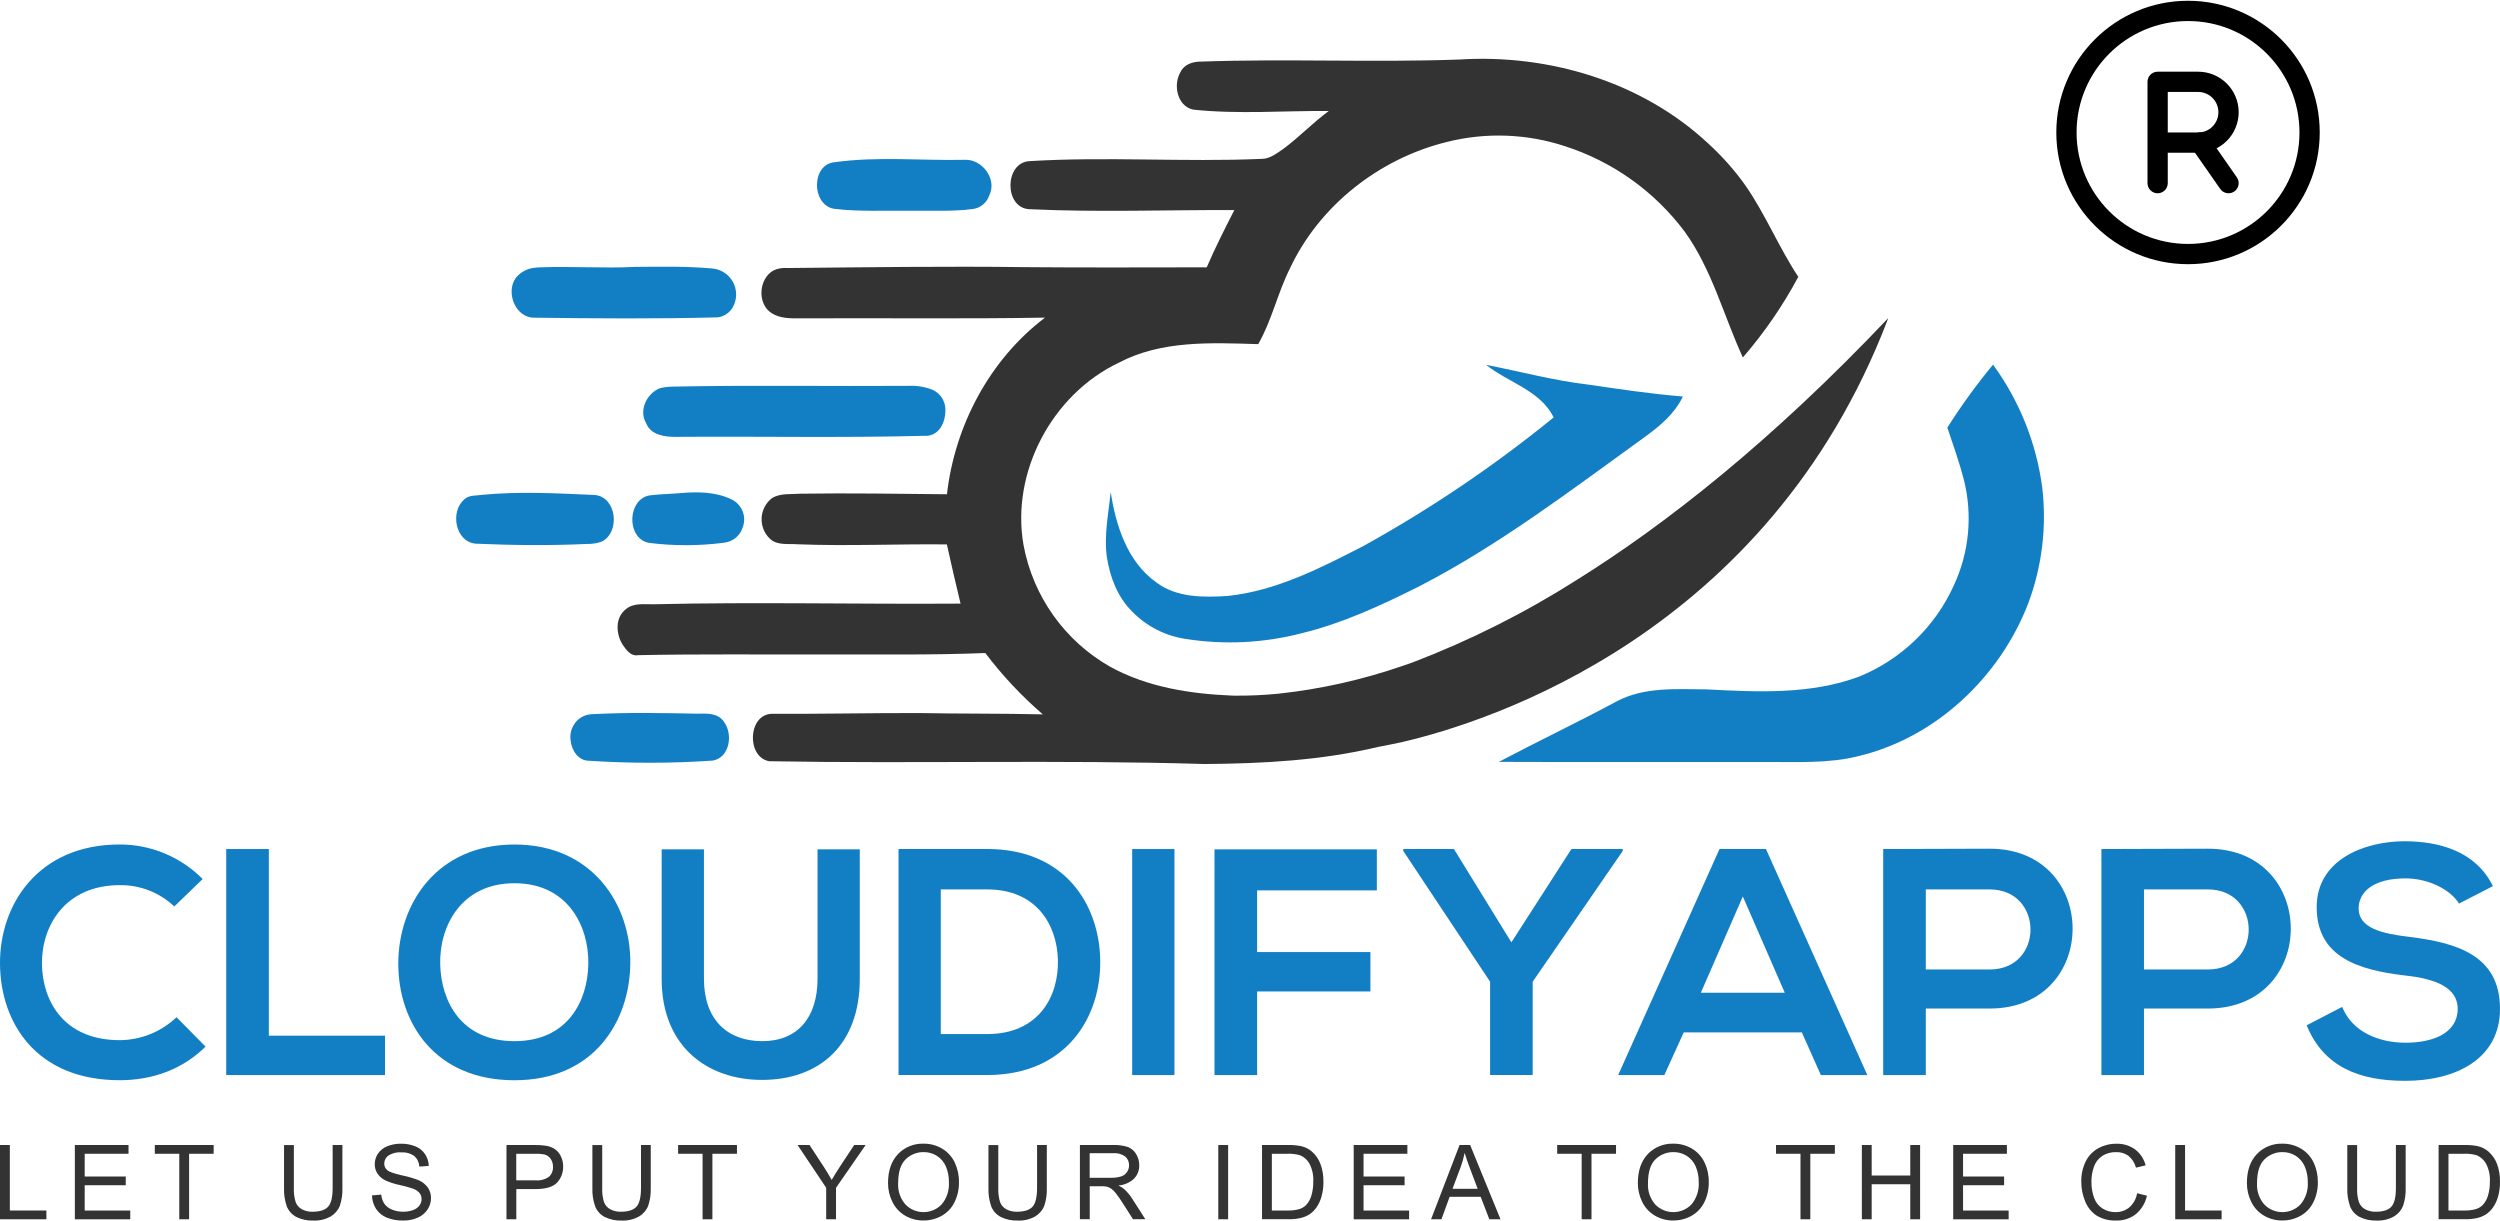 <svg width="2604" height="1272" viewBox="0 0 2604 1272" fill="none" xmlns="http://www.w3.org/2000/svg">
<path fill-rule="evenodd" clip-rule="evenodd" d="M2279.05 21.913C2214.93 21.913 2162.96 73.884 2162.96 137.994C2162.96 202.104 2214.93 254.076 2279.05 254.076C2343.16 254.076 2395.13 202.104 2395.13 137.994C2395.13 73.884 2343.16 21.913 2279.05 21.913ZM2141.86 137.994C2141.86 62.228 2203.28 0.807 2279.05 0.807C2354.81 0.807 2416.23 62.228 2416.23 137.994C2416.23 213.761 2354.81 275.182 2279.05 275.182C2203.28 275.182 2141.86 213.761 2141.86 137.994Z" fill="black"/>
<path fill-rule="evenodd" clip-rule="evenodd" d="M2236.83 85.23C2236.83 79.401 2241.56 74.677 2247.39 74.677H2289.6C2300.79 74.677 2311.53 79.124 2319.45 87.04C2327.36 94.956 2331.81 105.693 2331.81 116.888C2331.81 128.084 2327.36 138.82 2319.45 146.736C2311.53 154.653 2300.79 159.1 2289.6 159.1H2257.94V190.759C2257.94 196.587 2253.22 201.312 2247.39 201.312C2241.56 201.312 2236.83 196.587 2236.83 190.759V85.23ZM2257.94 137.994H2289.6C2295.2 137.994 2300.56 135.771 2304.52 131.812C2308.48 127.854 2310.7 122.486 2310.7 116.888C2310.7 111.291 2308.48 105.923 2304.52 101.964C2300.56 98.006 2295.2 95.783 2289.6 95.783H2257.94V137.994Z" fill="black"/>
<path fill-rule="evenodd" clip-rule="evenodd" d="M2285.67 139.76C2290.45 136.425 2297.03 137.595 2300.36 142.375L2329.91 184.718C2333.25 189.498 2332.08 196.076 2327.3 199.412C2322.52 202.747 2315.94 201.577 2312.6 196.797L2283.05 154.454C2279.72 149.673 2280.89 143.096 2285.67 139.76Z" fill="black"/>
<path d="M214.11 1090.17C189.893 1114.05 158.629 1125.15 124.709 1125.15C37.31 1125.15 0.349 1064.94 0.002 1003.73C-0.344 942.169 39.659 879.61 124.709 879.61C140.773 879.591 156.681 882.762 171.511 888.94C186.342 895.115 199.8 904.172 211.107 915.59L181.538 944.172C166.217 929.634 145.821 921.672 124.709 921.984C67.881 921.984 43.355 964.358 43.702 1003.73C44.048 1042.75 66.572 1083.43 124.709 1083.43C146.754 1083.29 167.918 1074.75 183.887 1059.54L214.11 1090.17Z" fill="#127FC5"/>
<path d="M280.024 884.35V1078.77H401.035V1119.79H235.632V884.35H280.024Z" fill="#127FC5"/>
<path d="M656.535 1003.42C655.881 1064.28 618.534 1125.19 535.871 1125.19C453.208 1125.19 414.86 1065.67 414.86 1003.77C414.86 941.862 454.517 879.65 535.871 879.65C616.84 879.65 657.19 941.862 656.535 1003.42ZM458.521 1004.42C459.522 1043.1 480.351 1084.47 535.832 1084.47C591.313 1084.47 612.143 1042.75 612.797 1004.07C613.452 964.397 591.275 919.982 535.832 919.982C480.39 919.982 457.52 964.744 458.521 1004.42Z" fill="#127FC5"/>
<path d="M895.554 884.696V1019.56C895.554 1089.17 852.855 1124.84 793.717 1124.84C737.235 1124.84 689.185 1090.52 689.185 1019.56V884.696H733.231V1019.56C733.231 1061.93 757.448 1084.47 794.063 1084.47C830.678 1084.47 851.546 1059.93 851.546 1019.56V884.696H895.554Z" fill="#127FC5"/>
<path d="M1146.01 1000.03C1147.01 1059.54 1110.7 1119.75 1028.35 1119.75H935.903V884.31H1028.35C1109.01 884.349 1144.97 941.861 1146.01 1000.03ZM979.911 1077.07H1028.31C1081.75 1077.07 1102.92 1038.05 1101.92 999.72C1100.92 963.048 1079.4 926.414 1028.31 926.414H979.911V1077.07Z" fill="#127FC5"/>
<path d="M1179.27 1119.79V884.35H1223.32V1119.79H1179.27Z" fill="#127FC5"/>
<path d="M1265.02 1119.79V884.696H1434.12V927.416H1309.41V991.67H1427.42V1032.7H1309.41V1119.79H1265.02Z" fill="#127FC5"/>
<path d="M1574.26 981.539L1636.79 884.35H1690.23V886.353L1596.44 1022.56V1119.75H1552.09V1022.56L1461.65 886.353V884.35H1514.43L1574.26 981.539Z" fill="#127FC5"/>
<path d="M1876.81 1075.38H1753.76L1733.58 1119.79H1685.49L1791.03 884.35H1839.42L1945 1119.79H1896.6L1876.81 1075.38ZM1815.32 933.773L1771.62 1034.01H1859.02L1815.32 933.773Z" fill="#127FC5"/>
<path d="M2072.48 1050.49H2005.91V1119.79H1961.55V884.349C1998.51 884.349 2035.51 884.002 2072.48 884.002C2187.44 884.002 2187.79 1050.49 2072.48 1050.49ZM2005.91 1009.81H2072.48C2129.3 1009.81 2128.96 926.415 2072.48 926.415H2005.91V1009.81Z" fill="#127FC5"/>
<path d="M2299.75 1050.49H2233.18V1119.79H2188.83V884.349C2225.79 884.349 2262.79 884.002 2299.75 884.002C2414.72 884.002 2415.02 1050.49 2299.75 1050.49ZM2233.18 1009.81H2299.75C2356.58 1009.81 2356.23 926.415 2299.75 926.415H2233.18V1009.81Z" fill="#127FC5"/>
<path d="M2561.29 941.168C2553.2 927.724 2531.03 914.935 2505.5 914.935C2472.54 914.935 2456.76 928.725 2456.76 946.214C2456.76 966.746 2480.98 972.447 2509.2 975.799C2558.29 981.846 2603.99 994.636 2603.99 1050.8C2603.99 1103.27 2557.59 1125.8 2505.15 1125.8C2457.07 1125.8 2420.1 1111.01 2402.62 1067.94L2439.59 1048.76C2450.02 1074.64 2477.24 1086.09 2505.81 1086.09C2533.72 1086.09 2559.94 1076.34 2559.94 1050.76C2559.94 1028.57 2536.76 1019.48 2505.5 1016.13C2457.41 1010.43 2413.06 997.64 2413.06 944.827C2413.06 896.406 2460.8 876.567 2504.15 876.221C2540.81 876.221 2578.77 886.66 2596.6 922.986L2561.29 941.168Z" fill="#127FC5"/>
<path d="M0.004 1269.99V1192.64H10.245V1260.86H48.324V1269.99H0.004Z" fill="#333333"/>
<path d="M77.97 1269.99V1192.64H133.874V1201.77H88.211V1225.46H130.987V1234.55H88.211V1260.9H135.684V1270.03H77.97V1269.99Z" fill="#333333"/>
<path d="M186.737 1269.99V1201.77H161.249V1192.64H222.543V1201.77H196.978V1269.99H186.737Z" fill="#333333"/>
<path d="M346.404 1192.64H356.645V1237.32C356.864 1243.6 355.979 1249.88 354.027 1255.85C352.19 1260.53 348.843 1264.46 344.517 1267.02C339.017 1270.11 332.763 1271.61 326.46 1271.34C320.313 1271.58 314.201 1270.3 308.672 1267.6C304.206 1265.26 300.714 1261.41 298.815 1256.74C296.603 1250.53 295.597 1243.95 295.851 1237.36V1192.67H306.092V1237.32C305.849 1242.35 306.487 1247.38 307.979 1252.19C309.179 1255.33 311.459 1257.94 314.409 1259.55C317.84 1261.37 321.69 1262.26 325.574 1262.13C333.082 1262.13 338.472 1260.43 341.668 1257.01C344.863 1253.58 346.481 1247.03 346.481 1237.32V1192.64H346.404Z" fill="#333333"/>
<path d="M387.447 1245.14L397.111 1244.29C397.392 1247.68 398.489 1250.94 400.306 1253.81C402.282 1256.5 404.977 1258.58 408.084 1259.82C411.834 1261.4 415.873 1262.19 419.942 1262.13C423.457 1262.19 426.957 1261.61 430.261 1260.4C432.906 1259.5 435.224 1257.84 436.922 1255.62C438.35 1253.7 439.12 1251.38 439.116 1248.99C439.166 1246.69 438.415 1244.45 436.999 1242.64C435.123 1240.51 432.717 1238.94 430.03 1238.05C425.506 1236.55 420.905 1235.29 416.246 1234.28C411.102 1233.24 406.089 1231.62 401.307 1229.46C397.969 1227.84 395.124 1225.35 393.068 1222.26C391.247 1219.38 390.296 1216.03 390.334 1212.63C390.338 1208.73 391.489 1204.93 393.646 1201.69C396.01 1198.18 399.398 1195.47 403.348 1193.95C407.86 1192.12 412.689 1191.22 417.555 1191.29C422.745 1191.19 427.904 1192.13 432.725 1194.06C436.837 1195.7 440.356 1198.55 442.812 1202.23C445.172 1205.86 446.489 1210.07 446.624 1214.4L436.806 1215.13C436.694 1213.02 436.163 1210.95 435.247 1209.05C434.326 1207.14 433.037 1205.44 431.454 1204.04C427.527 1201.28 422.764 1199.96 417.979 1200.3C413.224 1199.9 408.469 1201.09 404.465 1203.69C403.159 1204.63 402.097 1205.86 401.361 1207.29C400.626 1208.71 400.237 1210.29 400.229 1211.9C400.195 1213.19 400.449 1214.47 400.969 1215.66C401.488 1216.84 402.258 1217.9 403.233 1218.75C405.196 1220.56 410.355 1222.37 418.672 1224.26C424.501 1225.41 430.218 1227.06 435.766 1229.19C439.755 1230.86 443.205 1233.59 445.738 1237.09C447.902 1240.35 449.019 1244.19 448.934 1248.11C448.923 1252.25 447.69 1256.3 445.392 1259.74C442.889 1263.5 439.363 1266.45 435.227 1268.25C430.542 1270.34 425.456 1271.38 420.327 1271.3C414.317 1271.48 408.33 1270.45 402.732 1268.25C398.189 1266.36 394.315 1263.16 391.605 1259.05C388.983 1254.88 387.547 1250.07 387.447 1245.14Z" fill="#333333"/>
<path d="M527.555 1269.99V1192.64H556.701C560.639 1192.55 564.582 1192.79 568.482 1193.37C571.893 1193.85 575.154 1195.09 578.03 1196.99C580.706 1198.9 582.843 1201.48 584.229 1204.46C585.823 1207.75 586.624 1211.37 586.578 1215.02C586.732 1221.2 584.483 1227.19 580.302 1231.74C576.105 1236.28 568.544 1238.55 557.625 1238.55H537.796V1269.99H527.555ZM537.758 1229.42H557.74C562.726 1229.9 567.716 1228.59 571.832 1225.73C573.245 1224.4 574.35 1222.79 575.066 1220.99C575.786 1219.19 576.102 1217.26 575.99 1215.33C576.075 1212.36 575.212 1209.44 573.526 1207C571.99 1204.76 569.691 1203.14 567.058 1202.46C563.908 1201.88 560.705 1201.64 557.509 1201.77H537.719V1229.42H537.758Z" fill="#333333"/>
<path d="M667.585 1192.64H677.826V1237.32C678.046 1243.6 677.16 1249.88 675.208 1255.85C673.372 1260.53 670.026 1264.46 665.698 1267.02C660.196 1270.11 653.944 1271.61 647.641 1271.34C641.492 1271.58 635.382 1270.3 629.853 1267.6C625.387 1265.26 621.895 1261.41 619.997 1256.74C617.783 1250.53 616.778 1243.95 617.032 1237.36V1192.67H627.274V1237.32C627.031 1242.35 627.666 1247.38 629.16 1252.19C630.361 1255.33 632.641 1257.94 635.59 1259.55C639.02 1261.37 642.871 1262.26 646.756 1262.13C654.263 1262.13 659.654 1260.43 662.849 1257.01C666.045 1253.58 667.662 1247.03 667.662 1237.32V1192.64H667.585Z" fill="#333333"/>
<path d="M731.806 1269.99V1201.77H706.318V1192.64H767.613V1201.77H742.048V1269.99H731.806Z" fill="#333333"/>
<path d="M860.556 1269.99V1237.21L830.756 1192.64H843.192L858.439 1215.94C861.249 1220.29 863.867 1224.69 866.293 1229.04C868.603 1224.99 871.414 1220.45 874.725 1215.36L889.702 1192.64H901.638L870.798 1237.21V1269.99H860.556Z" fill="#333333"/>
<path d="M924.97 1232.31C924.97 1219.47 928.412 1209.42 935.288 1202.15C938.719 1198.55 942.865 1195.73 947.466 1193.85C952.063 1191.97 957.007 1191.08 961.97 1191.25C968.75 1191.15 975.422 1192.93 981.259 1196.37C986.931 1199.73 991.485 1204.69 994.35 1210.63C997.438 1217.11 998.982 1224.21 998.855 1231.39C998.986 1238.68 997.361 1245.89 994.119 1252.42C991.181 1258.37 986.492 1263.28 980.682 1266.48C974.933 1269.66 968.461 1271.31 961.893 1271.26C955.02 1271.36 948.26 1269.53 942.373 1265.98C936.717 1262.56 932.189 1257.55 929.359 1251.57C926.46 1245.57 924.958 1238.99 924.97 1232.31ZM935.519 1232.47C935.069 1240.51 937.76 1248.41 943.027 1254.5C945.484 1257.06 948.425 1259.09 951.686 1260.47C954.943 1261.85 958.447 1262.56 961.989 1262.55C965.528 1262.55 969.027 1261.83 972.281 1260.43C975.534 1259.03 978.472 1256.99 980.913 1254.43C986.249 1247.97 988.917 1239.71 988.382 1231.35C988.502 1225.69 987.412 1220.07 985.187 1214.86C983.231 1210.38 979.989 1206.57 975.869 1203.92C971.746 1201.33 966.96 1199.98 962.085 1200.03C958.628 1199.99 955.197 1200.62 951.986 1201.91C948.775 1203.19 945.849 1205.09 943.374 1207.51C938.137 1212.51 935.519 1220.83 935.519 1232.47Z" fill="#333333"/>
<path d="M1080.13 1192.64H1090.37V1237.32C1090.59 1243.6 1089.71 1249.88 1087.76 1255.85C1085.92 1260.53 1082.57 1264.46 1078.25 1267.02C1072.75 1270.11 1066.49 1271.61 1060.19 1271.34C1054.04 1271.58 1047.93 1270.3 1042.4 1267.6C1037.93 1265.26 1034.44 1261.41 1032.54 1256.74C1030.33 1250.53 1029.33 1243.95 1029.58 1237.36V1192.67H1039.82V1237.32C1039.58 1242.35 1040.22 1247.38 1041.71 1252.19C1042.91 1255.33 1045.19 1257.94 1048.14 1259.55C1051.57 1261.37 1055.42 1262.26 1059.3 1262.13C1066.81 1262.13 1072.2 1260.43 1075.4 1257.01C1078.59 1253.58 1080.21 1247.03 1080.21 1237.32V1192.64H1080.13Z" fill="#333333"/>
<path d="M1124.83 1269.99V1192.64H1159.1C1164.42 1192.41 1169.73 1193.11 1174.81 1194.72C1178.42 1196.13 1181.45 1198.72 1183.39 1202.07C1185.55 1205.58 1186.67 1209.63 1186.63 1213.75C1186.76 1218.89 1184.85 1223.88 1181.31 1227.61C1176.82 1231.82 1171.02 1234.35 1164.87 1234.78C1167.1 1235.77 1169.17 1237.07 1171.03 1238.63C1174.3 1241.69 1177.15 1245.15 1179.54 1248.92L1192.98 1269.95H1180.12L1169.88 1253.85C1166.88 1249.19 1164.45 1245.64 1162.49 1243.18C1161.05 1241.18 1159.3 1239.44 1157.29 1238.01C1155.86 1237.07 1154.29 1236.39 1152.63 1235.97C1150.75 1235.67 1148.84 1235.55 1146.93 1235.59H1135.07V1269.95H1124.83V1269.99ZM1135.04 1226.77H1157.02C1160.74 1226.9 1164.44 1226.4 1167.99 1225.3C1170.47 1224.49 1172.59 1222.84 1174 1220.64C1175.35 1218.58 1176.07 1216.17 1176.04 1213.71C1176.08 1212.01 1175.75 1210.32 1175.06 1208.76C1174.38 1207.2 1173.36 1205.81 1172.07 1204.69C1168.44 1202.04 1163.97 1200.78 1159.48 1201.15H1135V1226.77H1135.04Z" fill="#333333"/>
<path d="M1268.98 1269.99V1192.64H1279.22V1269.99H1268.98Z" fill="#333333"/>
<path d="M1314.53 1269.99V1192.64H1341.17C1345.79 1192.52 1350.41 1192.89 1354.96 1193.75C1359.13 1194.65 1363.02 1196.55 1366.28 1199.3C1370.41 1202.85 1373.57 1207.4 1375.44 1212.51C1377.57 1218.4 1378.6 1224.63 1378.48 1230.89C1378.56 1236.16 1377.87 1241.42 1376.44 1246.49C1375.32 1250.51 1373.53 1254.31 1371.17 1257.74C1369.25 1260.47 1366.87 1262.85 1364.12 1264.75C1361.29 1266.57 1358.16 1267.89 1354.88 1268.64C1350.8 1269.57 1346.63 1270.01 1342.44 1269.95H1314.53V1269.99ZM1324.73 1260.86H1341.25C1345.3 1261 1349.36 1260.51 1353.26 1259.43C1355.85 1258.66 1358.23 1257.29 1360.19 1255.43C1362.82 1252.65 1364.76 1249.3 1365.85 1245.64C1367.31 1240.81 1368 1235.78 1367.89 1230.73C1368.27 1224.28 1366.9 1217.84 1363.93 1212.09C1361.76 1208.19 1358.36 1205.11 1354.26 1203.35C1349.97 1202.09 1345.49 1201.56 1341.02 1201.77H1324.77V1260.86H1324.73Z" fill="#333333"/>
<path d="M1410.01 1269.99V1192.64H1465.92V1201.77H1420.26V1225.46H1463.03V1234.55H1420.26V1260.9H1467.73V1270.03H1410.01V1269.99Z" fill="#333333"/>
<path d="M1490.6 1269.99L1520.28 1192.64H1531.29L1562.94 1269.99H1551.28L1542.27 1246.57H1509.93L1501.42 1269.99H1490.6ZM1512.93 1238.25H1539.15L1531.06 1216.83C1528.6 1210.32 1526.79 1204.96 1525.6 1200.8C1524.58 1205.83 1523.19 1210.78 1521.44 1215.6L1512.93 1238.25Z" fill="#333333"/>
<path d="M1647.45 1269.99V1201.77H1621.97V1192.64H1683.26V1201.77H1657.7V1269.99H1647.45Z" fill="#333333"/>
<path d="M1705.98 1232.31C1705.98 1219.47 1709.42 1209.42 1716.3 1202.15C1719.72 1198.55 1723.87 1195.73 1728.47 1193.85C1733.07 1191.97 1738.01 1191.08 1742.98 1191.25C1749.75 1191.15 1756.43 1192.93 1762.27 1196.37C1767.94 1199.73 1772.49 1204.69 1775.36 1210.63C1778.45 1217.11 1779.99 1224.21 1779.86 1231.39C1779.99 1238.68 1778.37 1245.89 1775.13 1252.42C1772.19 1258.37 1767.5 1263.28 1761.69 1266.48C1755.94 1269.66 1749.47 1271.31 1742.9 1271.26C1736.03 1271.36 1729.26 1269.53 1723.38 1265.98C1717.72 1262.56 1713.19 1257.55 1710.37 1251.57C1707.47 1245.57 1705.97 1238.99 1705.98 1232.31ZM1716.53 1232.47C1716.07 1240.51 1718.76 1248.41 1724.03 1254.5C1726.49 1257.06 1729.43 1259.09 1732.69 1260.47C1735.95 1261.85 1739.45 1262.56 1742.99 1262.55C1746.53 1262.55 1750.04 1261.83 1753.29 1260.43C1756.54 1259.03 1759.48 1256.99 1761.92 1254.43C1767.25 1247.97 1769.93 1239.71 1769.39 1231.35C1769.51 1225.69 1768.42 1220.07 1766.19 1214.86C1764.24 1210.38 1761 1206.57 1756.88 1203.92C1752.75 1201.33 1747.96 1199.98 1743.09 1200.03C1739.64 1199.99 1736.2 1200.62 1732.99 1201.91C1729.78 1203.19 1726.85 1205.09 1724.38 1207.51C1719.15 1212.51 1716.53 1220.83 1716.53 1232.47Z" fill="#333333"/>
<path d="M1875.39 1269.99V1201.77H1849.9V1192.64H1911.19V1201.77H1885.63V1269.99H1875.39Z" fill="#333333"/>
<path d="M1939.3 1269.99V1192.64H1949.54V1224.42H1989.74V1192.64H1999.98V1269.99H1989.74V1233.51H1949.54V1269.99H1939.3Z" fill="#333333"/>
<path d="M2034.47 1269.99V1192.64H2090.38V1201.77H2044.72V1225.46H2087.49V1234.55H2044.72V1260.9H2092.19V1270.03H2034.47V1269.99Z" fill="#333333"/>
<path d="M2226.02 1242.87L2236.26 1245.45C2234.66 1252.97 2230.57 1259.74 2224.67 1264.67C2218.83 1269.18 2211.61 1271.52 2204.23 1271.3C2197.1 1271.61 2190.04 1269.84 2183.9 1266.21C2178.51 1262.63 2174.35 1257.48 2171.96 1251.46C2169.21 1244.9 2167.82 1237.85 2167.88 1230.73C2167.71 1223.44 2169.3 1216.22 2172.5 1209.66C2175.38 1203.87 2179.96 1199.1 2185.63 1195.99C2191.38 1192.86 2197.84 1191.25 2204.38 1191.33C2211.36 1191.09 2218.22 1193.16 2223.9 1197.22C2229.32 1201.37 2233.19 1207.22 2234.91 1213.82L2224.83 1216.21C2223.56 1211.4 2220.83 1207.11 2217.01 1203.92C2213.27 1201.25 2208.74 1199.89 2204.15 1200.07C2198.86 1199.89 2193.64 1201.38 2189.25 1204.35C2185.27 1207.15 2182.32 1211.18 2180.86 1215.83C2179.24 1220.62 2178.42 1225.64 2178.43 1230.7C2178.31 1236.57 2179.29 1242.41 2181.32 1247.92C2182.97 1252.49 2186.12 1256.37 2190.25 1258.93C2194.21 1261.33 2198.75 1262.58 2203.38 1262.55C2208.67 1262.71 2213.84 1260.94 2217.93 1257.58C2222.24 1253.76 2225.1 1248.56 2226.02 1242.87Z" fill="#333333"/>
<path d="M2265.72 1269.99V1192.64H2275.96V1260.86H2314.04V1269.99H2265.72Z" fill="#333333"/>
<path d="M2340.37 1232.31C2340.37 1219.47 2343.81 1209.42 2350.69 1202.15C2354.12 1198.55 2358.27 1195.73 2362.87 1193.85C2367.46 1191.97 2372.41 1191.08 2377.37 1191.25C2384.15 1191.15 2390.82 1192.93 2396.66 1196.37C2402.33 1199.73 2406.89 1204.69 2409.75 1210.63C2412.84 1217.11 2414.38 1224.21 2414.26 1231.39C2414.39 1238.68 2412.76 1245.89 2409.52 1252.42C2406.58 1258.37 2401.89 1263.28 2396.08 1266.48C2390.33 1269.66 2383.86 1271.31 2377.29 1271.26C2370.42 1271.36 2363.66 1269.53 2357.77 1265.98C2352.12 1262.56 2347.59 1257.55 2344.76 1251.57C2341.86 1245.57 2340.36 1238.99 2340.37 1232.31ZM2350.92 1232.47C2350.47 1240.51 2353.16 1248.41 2358.43 1254.5C2360.88 1257.06 2363.83 1259.09 2367.09 1260.47C2370.34 1261.85 2373.85 1262.56 2377.39 1262.55C2380.93 1262.55 2384.43 1261.83 2387.68 1260.43C2390.93 1259.03 2393.87 1256.99 2396.31 1254.43C2401.65 1247.97 2404.32 1239.71 2403.78 1231.35C2403.9 1225.69 2402.81 1220.07 2400.59 1214.86C2398.63 1210.38 2395.39 1206.57 2391.27 1203.92C2387.15 1201.33 2382.36 1199.98 2377.49 1200.03C2374.03 1199.99 2370.6 1200.62 2367.39 1201.91C2364.18 1203.19 2361.25 1205.09 2358.77 1207.51C2353.54 1212.51 2350.92 1220.83 2350.92 1232.47Z" fill="#333333"/>
<path d="M2495.49 1192.64H2505.74V1237.32C2505.95 1243.6 2505.07 1249.88 2503.12 1255.85C2501.26 1260.52 2497.92 1264.45 2493.61 1267.02C2488.11 1270.11 2481.85 1271.61 2475.55 1271.34C2469.4 1271.58 2463.29 1270.3 2457.76 1267.6C2453.3 1265.26 2449.8 1261.41 2447.91 1256.74C2445.69 1250.53 2444.69 1243.95 2444.94 1237.36V1192.67H2455.18V1237.32C2454.94 1242.35 2455.58 1247.38 2457.07 1252.19C2458.27 1255.33 2460.55 1257.94 2463.5 1259.55C2466.93 1261.37 2470.78 1262.26 2474.66 1262.13C2482.17 1262.13 2487.56 1260.43 2490.76 1257.01C2493.95 1253.58 2495.57 1247.03 2495.57 1237.32V1192.64H2495.49Z" fill="#333333"/>
<path d="M2540.04 1269.99V1192.64H2566.68C2571.3 1192.52 2575.92 1192.89 2580.47 1193.75C2584.64 1194.65 2588.52 1196.55 2591.79 1199.3C2595.92 1202.85 2599.07 1207.4 2600.95 1212.51C2603.08 1218.4 2604.1 1224.63 2603.99 1230.89C2604.07 1236.16 2603.38 1241.42 2601.95 1246.49C2600.83 1250.51 2599.04 1254.31 2596.68 1257.74C2594.76 1260.47 2592.38 1262.85 2589.63 1264.75C2586.8 1266.57 2583.67 1267.89 2580.39 1268.64C2576.31 1269.57 2572.14 1270.01 2567.95 1269.95H2540.04V1269.99ZM2550.28 1260.86H2566.8C2570.85 1261 2574.9 1260.51 2578.81 1259.43C2581.4 1258.66 2583.77 1257.29 2585.74 1255.43C2588.37 1252.65 2590.3 1249.3 2591.4 1245.64C2592.86 1240.81 2593.55 1235.78 2593.44 1230.73C2593.82 1224.28 2592.45 1217.84 2589.48 1212.09C2587.3 1208.19 2583.91 1205.11 2579.81 1203.35C2575.52 1202.09 2571.04 1201.55 2566.57 1201.77H2550.32V1260.86H2550.28Z" fill="#333333"/>
<path d="M869.603 168.928C914.574 162.688 960.006 167.465 1005.17 166.463C1022.99 165.654 1038.82 186.648 1030.5 203.29C1029.3 207.047 1027.07 210.391 1024.06 212.938C1021.05 215.486 1017.38 217.135 1013.48 217.697C992.039 220.509 970.363 219.16 948.802 219.507C921.966 219.122 894.976 220.701 868.294 217.427C845.001 212.881 844.924 170.893 869.603 168.928Z" fill="#127FC5"/>
<path d="M556.696 278.906C557.794 278.732 558.899 278.616 560.007 278.56C593.85 277.019 627.886 279.754 661.768 277.982C688.411 277.751 715.208 277.25 741.774 279.638C746.267 279.997 750.599 281.469 754.38 283.921C758.161 286.373 761.275 289.728 763.435 293.683C765.599 297.639 766.743 302.071 766.766 306.579C766.789 311.087 765.688 315.531 763.566 319.508C761.964 322.536 759.647 325.125 756.813 327.052C753.983 328.979 750.722 330.184 747.318 330.563C683.983 332.22 620.571 331.719 557.197 330.91C537.06 331.758 526.164 304.407 537.407 289.269C542.216 283.398 549.15 279.672 556.696 278.906Z" fill="#127FC5"/>
<path d="M1548.04 380.063C1583.35 386.882 1618.19 396.358 1654 400.557C1686.88 405.372 1719.76 410.303 1752.91 412.999C1744.48 430.719 1729.27 443.508 1713.72 454.796C1637.37 509.843 1562.1 567.472 1478.16 610.77C1438.77 630.493 1398.5 649.253 1355.5 659.653C1316.33 669.792 1275.5 671.811 1235.52 665.586C1214.07 662.531 1194.25 652.438 1179.16 636.887C1164.1 621.902 1156.13 601.216 1152.94 580.492C1149.7 557.687 1154.71 534.921 1156.87 512.27C1162.22 547.325 1174.15 585.076 1204.34 606.571C1225.51 622.634 1253.5 622.365 1278.76 620.747C1329.35 615.431 1375.36 591.702 1419.99 568.781C1489.94 530.09 1556.31 485.24 1618.31 434.764C1604.22 406.489 1571.11 398.631 1548.04 380.063Z" fill="#127FC5"/>
<path d="M2028.35 445.397C2042.81 422.547 2058.71 400.636 2075.94 379.795C2103.54 417.635 2121.19 461.812 2127.26 508.265C2131.96 548.947 2126.93 590.169 2112.59 628.529C2083.1 705.148 2016.45 768.246 1936.02 787.507C1904.41 795.558 1871.61 793.439 1839.34 793.709C1746.63 793.593 1653.92 793.94 1561.21 793.555C1601.83 772.098 1643.33 752.337 1683.8 730.611C1712.56 715.279 1746.17 717.86 1777.63 718.053C1830.68 720.826 1885.85 723.638 1936.52 704.724C1980.29 686.889 2015.55 652.948 2035.05 609.884C2051.08 575.55 2054.81 536.748 2045.64 499.983C2040.9 481.454 2034.39 463.503 2028.35 445.397Z" fill="#127FC5"/>
<path d="M685.37 405.219C686.486 404.665 687.66 404.238 688.873 403.948C693.212 403.098 697.621 402.672 702.041 402.676C783.395 401.059 864.788 402.445 946.142 401.906C955.043 401.429 963.937 402.956 972.169 406.374C975.896 408.24 979.038 411.096 981.252 414.629C983.465 418.162 984.667 422.236 984.721 426.406C985.067 440.158 977.906 455.066 962.428 453.949C876.569 456.183 790.633 454.373 704.736 455.028C692.954 455.259 677.823 453.371 672.972 440.697C665.464 427.985 672.934 411.459 685.37 405.219Z" fill="#127FC5"/>
<path d="M502.525 515.39C541.45 511.654 580.645 513.85 619.609 515.583C642.44 517.74 646.29 554.297 626.924 564.082C621.853 565.896 616.486 566.747 611.1 566.585C572.521 568.396 533.827 567.972 495.248 566.277C474.072 564.12 468.682 532.879 483.582 520.167C488.587 515.313 496.172 516.469 502.525 515.39Z" fill="#127FC5"/>
<path d="M671.86 517.394C673.746 516.589 675.744 516.069 677.789 515.853C688.454 514.62 699.234 514.505 709.938 513.542C727.418 512.001 747.13 512.463 762.878 520.668C767.636 523.176 771.363 527.278 773.412 532.255C775.46 537.232 775.695 542.768 774.082 547.903C773.928 548.365 773.812 548.827 773.658 549.251C772.341 553.519 769.804 557.31 766.366 560.156C762.924 563.003 758.727 564.783 754.292 565.276C728.43 568.666 702.245 568.743 676.364 565.507C654.072 561.848 652.994 526.023 671.86 517.394Z" fill="#127FC5"/>
<path d="M597.316 755.611C599.187 752.24 601.878 749.401 605.147 747.359C608.412 745.318 612.143 744.139 615.989 743.939C652.681 741.935 689.489 742.629 726.181 743.361C735.768 743.168 747.742 742.436 753.825 751.527C763.836 764.201 760.294 789.24 742.352 792.244C699.399 795.184 656.297 795.234 613.333 792.399C602.052 792.36 595.121 780.996 594.313 770.865C593.589 765.588 594.648 760.218 597.316 755.611Z" fill="#127FC5"/>
<path d="M1966.6 331.528C1966.56 331.605 1966.56 331.759 1966.48 331.951C1966.44 332.067 1966.4 332.221 1966.36 332.375C1966.32 332.54 1966.28 332.707 1966.25 332.876C1840.77 660.887 1549.24 752.259 1461.22 772.753C1460.96 772.803 1460.71 772.868 1460.45 772.945C1452.48 774.679 1444.44 776.297 1436.23 777.838C1435.85 777.915 1435.62 777.953 1435.62 777.953C1376.36 792.129 1315.22 795.403 1254.51 795.789C1103.5 791.243 952.383 795.557 801.34 792.9C777.469 788.97 778.74 744.208 803.92 743.477C854.973 743.785 905.988 742.591 957.003 742.706C1000.05 743.554 1043.13 743.053 1086.18 744.093C1064.03 724.948 1043.95 703.526 1026.27 680.186C970.094 682.497 913.92 681.457 857.746 681.688C793.371 681.881 728.996 681.11 664.621 682.42C657.113 683.845 652.339 676.988 648.643 671.672C641.52 660.54 640.442 643.321 651.877 634.576C659.885 627.72 670.935 629.569 680.638 629.414C787.249 626.872 893.899 629.492 1000.51 628.721C995.505 608.228 990.846 587.619 986.264 567.048C934.441 566.509 882.695 568.936 830.91 566.933C821.246 566.085 809.811 568.474 801.995 561.232C799.069 558.462 796.778 555.091 795.28 551.351C793.779 547.61 793.105 543.593 793.301 539.567C793.498 535.542 794.564 531.609 796.424 528.034C798.283 524.459 800.89 521.327 804.074 518.858C812.968 513.426 823.826 515.044 833.797 514.235C884.658 513.465 935.519 514.351 986.341 514.813C994.504 443.278 1030.81 374.595 1088.49 330.834C1003.47 332.298 918.463 331.142 833.412 331.605C823.325 331.605 812.39 331.836 803.612 326.096C788.442 316.35 790.214 290.271 805.691 281.681C810.238 279.578 815.259 278.714 820.245 279.177C902.6 278.407 984.955 277.174 1067.27 278.253C1130.45 278.83 1193.71 278.484 1256.93 278.445C1265.67 258.144 1275.64 238.421 1285.69 218.775C1214.46 218.583 1143.16 221.279 1071.97 217.889C1045.75 216.426 1046.21 169.352 1072.16 167.85C1152.51 162.919 1233.06 168.967 1313.45 165.5C1322.42 165.731 1329.66 159.838 1336.71 155.099C1353.22 142.85 1367.43 127.826 1384.03 115.615C1336.9 115.23 1289.58 119.197 1242.61 114.151C1226.01 110.338 1221.74 88.111 1229.67 74.936C1233.52 66.77 1242.92 64.035 1251.27 64.15C1340.9 60.992 1430.61 65.267 1520.24 61.993C1613.3 56.138 1710.44 85.144 1779.25 149.437C1793.82 162.685 1806.9 177.473 1818.29 193.544C1839.12 223.668 1852.9 257.875 1873.11 288.345C1857.05 318.4 1837.67 346.567 1815.36 372.322C1795.26 328.6 1783.17 280.641 1754.68 241.156C1723.29 199.283 1679.67 168.201 1629.86 152.21C1590.11 139.169 1547.48 137.672 1506.92 147.896C1436.66 165.192 1374.02 214.191 1343.33 280.14C1330.66 305.526 1324.69 333.8 1310.56 358.454C1261.71 356.99 1209.65 354.294 1165.03 377.946C1095.92 410.92 1052.83 491.816 1066.08 567.549C1070.96 594.056 1081.59 619.168 1097.23 641.117C1112.86 663.067 1133.11 681.322 1156.56 694.593C1195.37 715.934 1240.38 722.829 1284.11 724.562C1285.11 724.601 1286.12 724.601 1287.16 724.601C1301.94 724.693 1316.72 724.012 1331.43 722.559H1331.55C1375.62 717.806 1419.02 708.087 1460.91 693.591C1463.88 692.59 1466.8 691.588 1469.77 690.548C1469.97 690.486 1470.16 690.409 1470.35 690.317C1470.46 690.278 1470.62 690.24 1470.73 690.201C1470.96 690.159 1471.18 690.082 1471.39 689.97C1531.37 667.038 1588.89 638.101 1643.07 603.605C1735.66 545.707 1845.2 459.573 1966.6 331.528Z" fill="#333333"/>
</svg>
